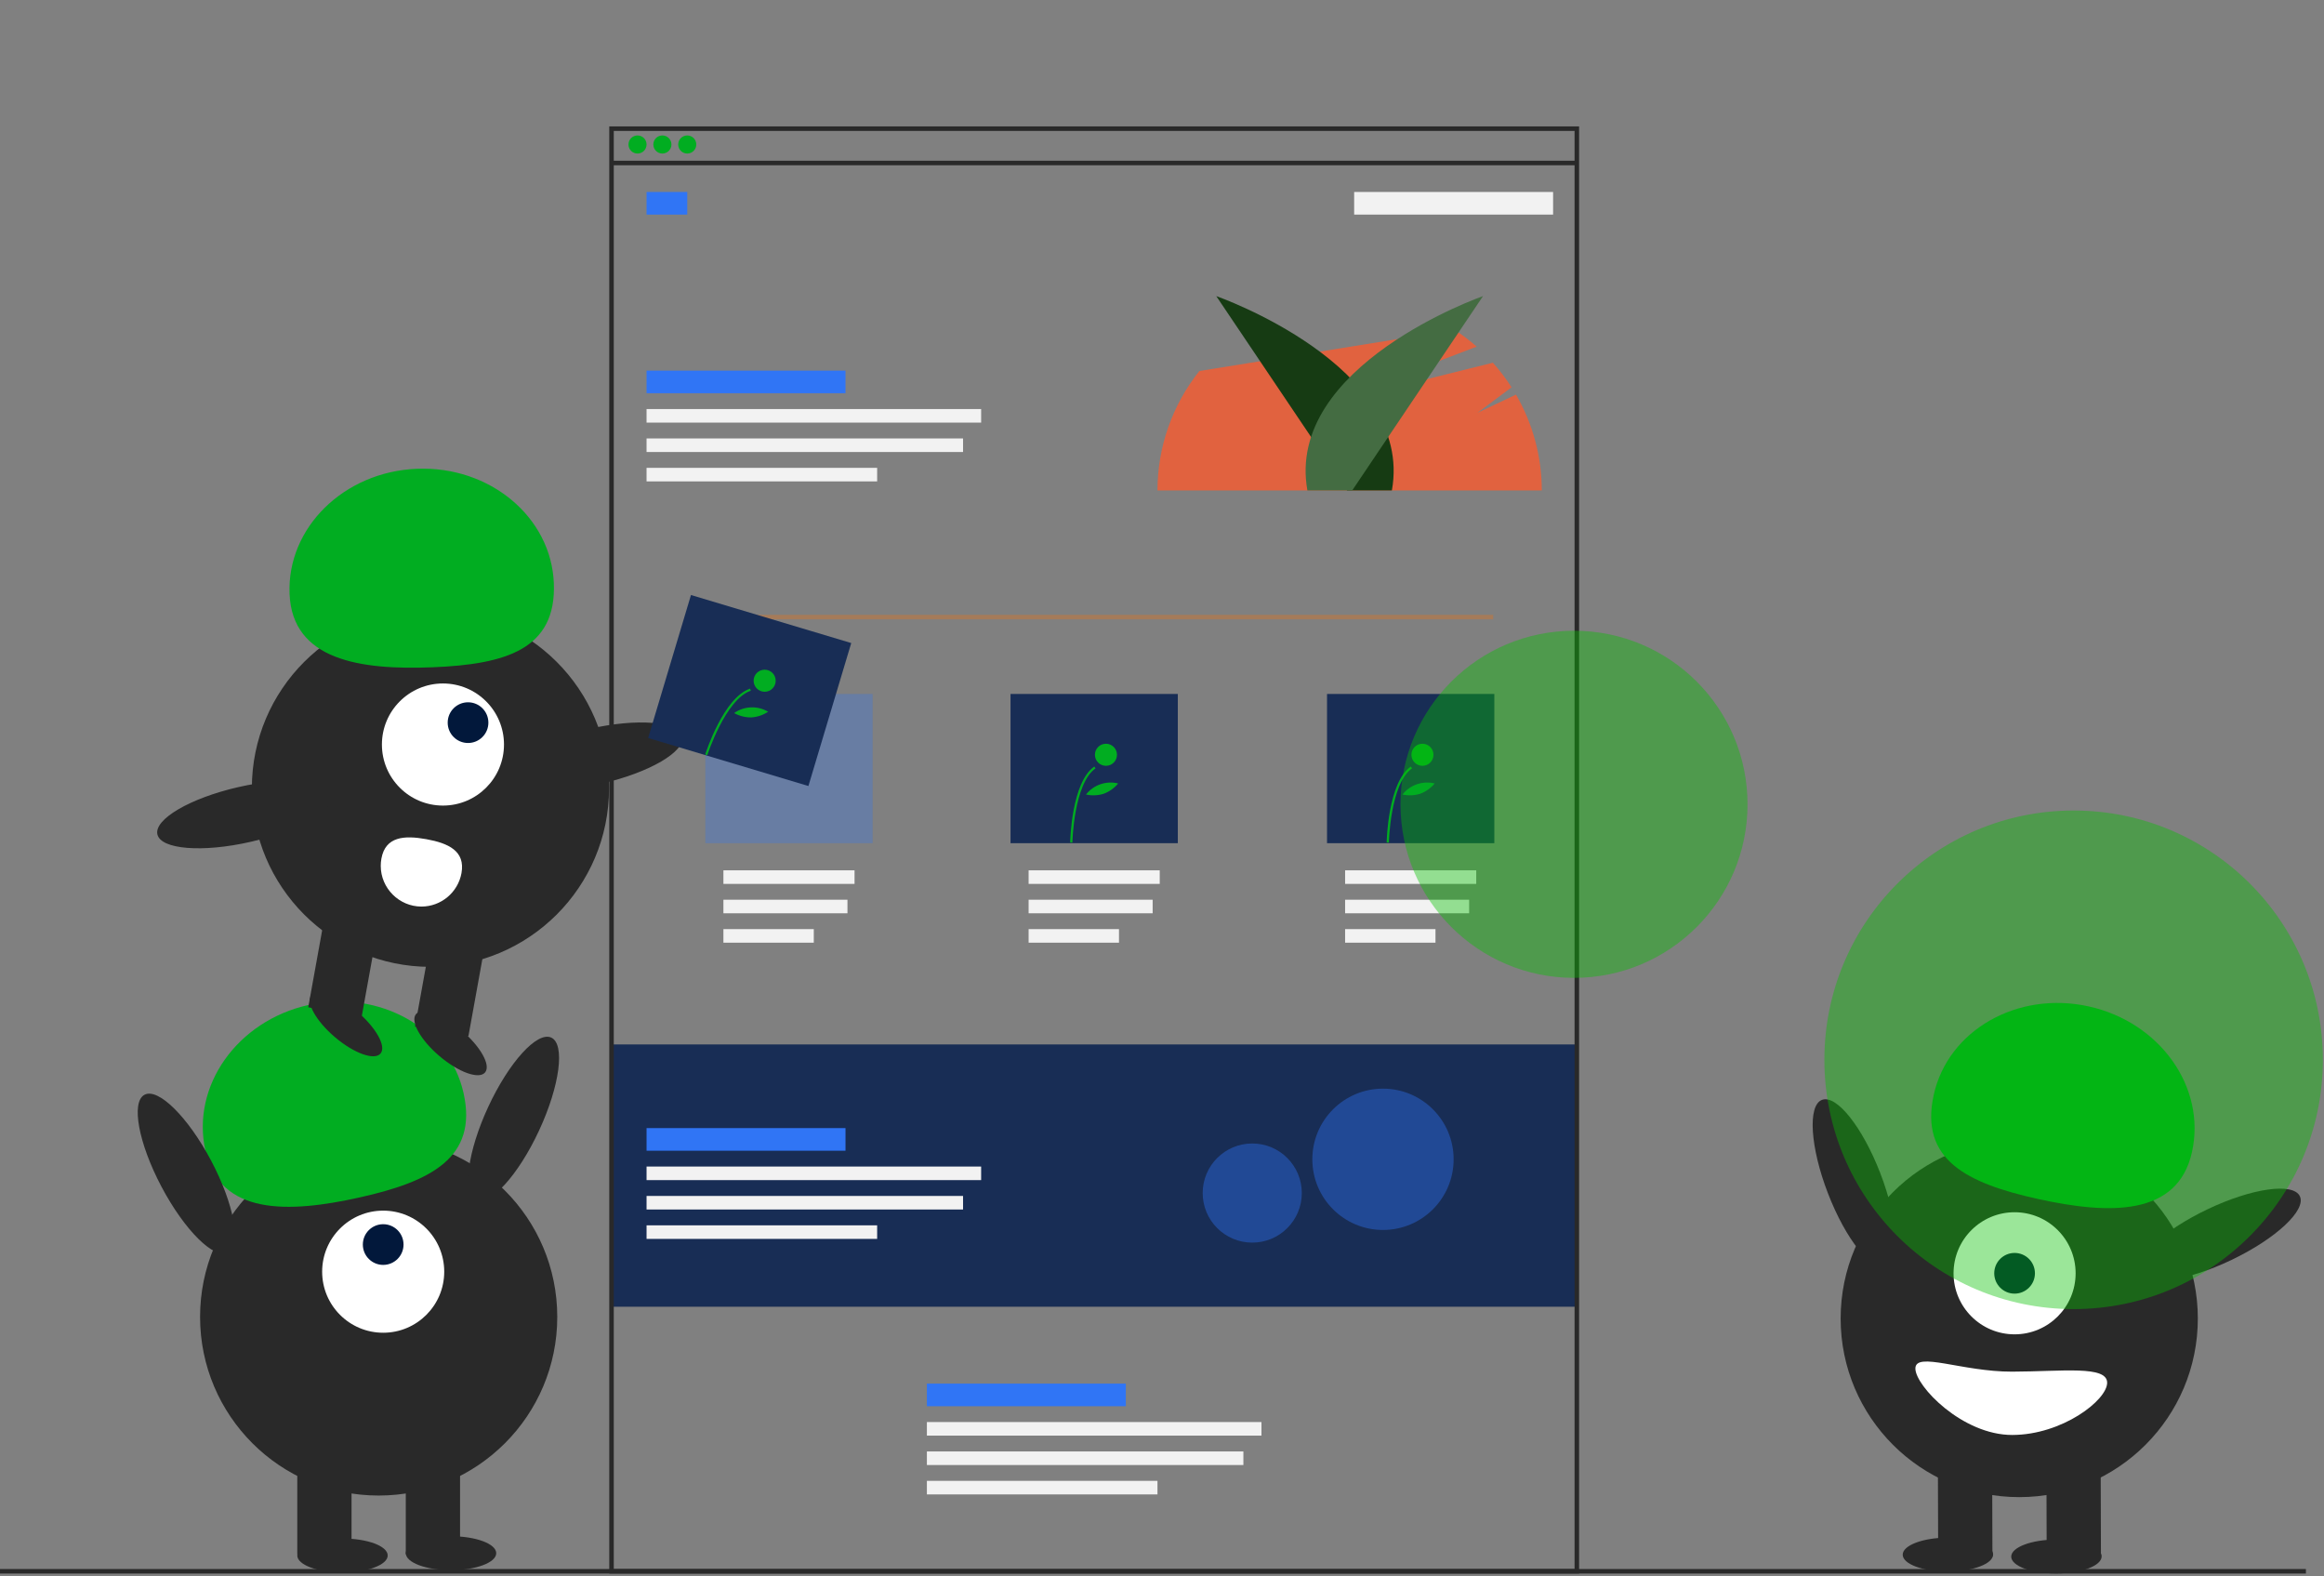 <?xml version="1.0" encoding="UTF-8" standalone="no"?>
<!DOCTYPE svg PUBLIC "-//W3C//DTD SVG 1.1//EN" "http://www.w3.org/Graphics/SVG/1.1/DTD/svg11.dtd">
<svg width="100%" height="100%" viewBox="0 0 1028 697" version="1.1" xmlns="http://www.w3.org/2000/svg" xmlns:xlink="http://www.w3.org/1999/xlink" xml:space="preserve" xmlns:serif="http://www.serif.com/" style="fill-rule:evenodd;clip-rule:evenodd;stroke-linejoin:round;stroke-miterlimit:2;">
    <rect x="0" y="0" width="1028" height="697" fill="#808080" stroke="none"/>
    <rect x="270" y="461.902" width="428" height="116" style="fill:rgb(24,45,85);"/>
    <g transform="matrix(1,0,0,1,-86.252,-101.971)">
        <path d="M756.839,276.477L739.749,284.565L754.874,273.255C752.416,269.418 749.654,265.784 746.616,262.388L672.499,280.81L739.447,255.271C736.388,252.572 733.139,250.096 729.726,247.861L616.789,266.052C604.8,281.044 598.261,299.677 598.252,318.873L768.252,318.873C768.245,303.983 764.308,289.357 756.839,276.477Z" style="fill:rgb(225,98,63);fill-rule:nonzero;"/>
    </g>
    <rect x="0" y="693.902" width="1020" height="2" style="fill:rgb(41,41,41);"/>
    <g transform="matrix(1,0,0,1,-86.252,-101.971)">
        <path d="M682.116,318.873L624.252,232.922C624.252,232.922 711.883,263.515 701.938,318.873L682.116,318.873Z" style="fill:rgb(22,59,19);fill-rule:nonzero;"/>
    </g>
    <g transform="matrix(1,0,0,1,-86.252,-101.971)">
        <path d="M684.388,318.873L742.252,232.922C742.252,232.922 654.621,263.515 664.566,318.873L684.388,318.873Z" style="fill:rgb(68,108,66);fill-rule:nonzero;"/>
    </g>
    <g transform="matrix(1,0,0,1,-86.252,-101.971)">
        <path d="M784.752,797.873L355.752,797.873L355.752,157.873L784.752,157.873L784.752,797.873ZM357.752,795.873L782.752,795.873L782.752,159.873L357.752,159.873L357.752,795.873Z" style="fill:rgb(41,41,41);fill-rule:nonzero;"/>
    </g>
    <rect x="271" y="71.083" width="427" height="2" style="fill:rgb(41,41,41);"/>
    <circle cx="282" cy="63.902" r="4" style="fill:rgb(1,173,33);"/>
    <circle cx="293" cy="63.902" r="4" style="fill:rgb(1,173,33);"/>
    <circle cx="304" cy="63.902" r="4" style="fill:rgb(1,173,33);"/>
    <rect x="286" y="84.902" width="18" height="10" style="fill:rgb(48,117,245);"/>
    <rect x="286" y="163.902" width="88" height="10" style="fill:rgb(48,117,245);"/>
    <g transform="matrix(-1,7.65714e-16,-7.65714e-16,-1,1372.25,281.774)">
        <rect x="685.252" y="186.873" width="88" height="10" style="fill:rgb(242,242,242);"/>
    </g>
    <rect x="286" y="180.902" width="148" height="6" style="fill:rgb(242,242,242);"/>
    <rect x="286" y="193.902" width="140" height="6" style="fill:rgb(242,242,242);"/>
    <rect x="286" y="206.902" width="102" height="6" style="fill:rgb(242,242,242);"/>
    <rect x="320" y="384.902" width="58" height="6" style="fill:rgb(242,242,242);"/>
    <rect x="320" y="397.902" width="54.865" height="6" style="fill:rgb(242,242,242);"/>
    <rect x="320" y="410.902" width="39.973" height="6" style="fill:rgb(242,242,242);"/>
    <rect x="455" y="384.902" width="58" height="6" style="fill:rgb(242,242,242);"/>
    <rect x="455" y="397.902" width="54.865" height="6" style="fill:rgb(242,242,242);"/>
    <rect x="455" y="410.902" width="39.973" height="6" style="fill:rgb(242,242,242);"/>
    <rect x="595" y="384.902" width="58" height="6" style="fill:rgb(242,242,242);"/>
    <rect x="595" y="397.902" width="54.865" height="6" style="fill:rgb(242,242,242);"/>
    <rect x="595" y="410.902" width="39.973" height="6" style="fill:rgb(242,242,242);"/>
    <rect x="410" y="611.902" width="88" height="10" style="fill:rgb(48,117,245);"/>
    <rect x="410" y="628.902" width="148" height="6" style="fill:rgb(242,242,242);"/>
    <rect x="410" y="641.902" width="140" height="6" style="fill:rgb(242,242,242);"/>
    <rect x="410" y="654.902" width="102" height="6" style="fill:rgb(242,242,242);"/>
    <rect x="312.5" y="271.902" width="348" height="2" style="fill:rgb(250,112,0);fill-opacity:0.3;"/>
    <rect x="312" y="306.902" width="74" height="66" style="fill:rgb(48,117,245);fill-opacity:0.3;"/>
    <rect x="447" y="306.902" width="74" height="66" style="fill:rgb(24,45,85);"/>
    <rect x="587" y="306.902" width="74" height="66" style="fill:rgb(24,45,85);"/>
    <g transform="matrix(1,0,0,1,-86.252,-101.971)">
        <path d="M560.611,474.595L559.634,474.576C559.655,473.495 560.266,448.015 570.297,440.972L570.857,441.771C561.231,448.53 560.616,474.335 560.611,474.595Z" style="fill:rgb(1,173,33);fill-rule:nonzero;"/>
    </g>
    <circle cx="489.206" cy="333.798" r="4.881" style="fill:rgb(1,173,33);"/>
    <g transform="matrix(1,0,0,1,-86.252,-101.971)">
        <path d="M574.471,453.004C571.932,453.802 569.228,453.918 566.63,453.343C569.994,449.06 575.585,447.142 580.87,448.458C579.172,450.508 576.965,452.075 574.471,453.004Z" style="fill:rgb(1,173,33);fill-rule:nonzero;"/>
    </g>
    <g transform="matrix(1,0,0,1,-86.252,-101.971)">
        <path d="M700.611,474.595L699.634,474.576C699.655,473.495 700.266,448.015 710.297,440.972L710.857,441.771C701.231,448.53 700.616,474.335 700.611,474.595Z" style="fill:rgb(1,173,33);fill-rule:nonzero;"/>
    </g>
    <circle cx="629.206" cy="333.798" r="4.881" style="fill:rgb(1,173,33);"/>
    <circle cx="696.248" cy="355.702" r="76.752" style="fill:rgb(6,192,0);fill-opacity:0.4;"/>
    <g transform="matrix(1,0,0,1,-86.252,-101.971)">
        <path d="M714.471,453.004C711.932,453.802 709.228,453.918 706.63,453.343C709.994,449.06 715.585,447.142 720.87,448.458C719.172,450.508 716.965,452.075 714.471,453.004Z" style="fill:rgb(1,173,33);fill-rule:nonzero;"/>
    </g>
    <rect x="286" y="498.902" width="88" height="10" style="fill:rgb(48,117,245);"/>
    <rect x="286" y="515.902" width="148" height="6" style="fill:rgb(242,242,242);"/>
    <rect x="286" y="528.902" width="140" height="6" style="fill:rgb(242,242,242);"/>
    <rect x="286" y="541.902" width="102" height="6" style="fill:rgb(242,242,242);"/>
    <circle cx="611.752" cy="512.702" r="31.248" style="fill:rgb(48,117,245);fill-opacity:0.4;"/>
    <circle cx="553.92" cy="527.626" r="21.92" style="fill:rgb(48,117,245);fill-opacity:0.4;"/>
    <circle cx="167.5" cy="582.402" r="79" style="fill:rgb(41,41,41);"/>
    <rect x="131.5" y="644.402" width="24" height="43" style="fill:rgb(41,41,41);"/>
    <rect x="179.5" y="644.402" width="24" height="43" style="fill:rgb(41,41,41);"/>
    <ellipse cx="151.5" cy="687.902" rx="20" ry="7.5" style="fill:rgb(41,41,41);"/>
    <ellipse cx="199.5" cy="686.902" rx="20" ry="7.5" style="fill:rgb(41,41,41);"/>
    <circle cx="169.5" cy="562.402" r="27" style="fill:white;"/>
    <circle cx="169.5" cy="550.402" r="9" style="fill:rgb(2,24,59);"/>
    <g transform="matrix(1,0,0,1,-86.252,-101.971)">
        <path d="M177.119,610.905C170.741,582.337 191.131,553.471 222.663,546.43C254.196,539.389 284.929,556.84 291.307,585.408C297.686,613.975 276.789,624.511 245.257,631.552C213.725,638.593 183.498,639.472 177.119,610.905Z" style="fill:rgb(1,173,33);fill-rule:nonzero;"/>
    </g>
    <g transform="matrix(0.421,-0.907,0.907,0.421,-446.21,527.758)">
        <ellipse cx="313.528" cy="596.957" rx="39.5" ry="12.4" style="fill:rgb(41,41,41);"/>
    </g>
    <g transform="matrix(0.884,-0.468,0.468,0.884,-357.173,49.014)">
        <ellipse cx="168.528" cy="620.957" rx="12.4" ry="39.5" style="fill:rgb(41,41,41);"/>
    </g>
    <g transform="matrix(0.933,-0.36,0.36,0.933,-250.616,265.819)">
        <ellipse cx="906.255" cy="625.623" rx="12.4" ry="39.5" style="fill:rgb(41,41,41);"/>
    </g>
    <circle cx="893.19" cy="583.104" r="79" style="fill:rgb(41,41,41);"/>
    <g transform="matrix(-1,0.003,-0.003,-1,1923.25,1432.23)">
        <rect x="991.675" y="747.007" width="24" height="43" style="fill:rgb(41,41,41);"/>
    </g>
    <g transform="matrix(-1,0.003,-0.003,-1,1827.25,1432.63)">
        <rect x="943.676" y="747.141" width="24" height="43" style="fill:rgb(41,41,41);"/>
    </g>
    <g transform="matrix(1,-0.003,0.003,1,-88.463,-99.178)">
        <ellipse cx="995.737" cy="790.529" rx="20" ry="7.5" style="fill:rgb(41,41,41);"/>
    </g>
    <g transform="matrix(1,-0.003,0.003,1,-88.46,-99.313)">
        <ellipse cx="947.734" cy="789.664" rx="20" ry="7.5" style="fill:rgb(41,41,41);"/>
    </g>
    <circle cx="891.134" cy="563.109" r="27" style="fill:white;"/>
    <circle cx="891.134" cy="563.109" r="9" style="fill:rgb(2,24,59);"/>
    <g transform="matrix(1,0,0,1,-86.252,-101.971)">
        <path d="M1055.87,611.392C1062.17,582.807 1041.7,553.998 1010.14,547.045C978.592,540.093 947.908,557.63 941.609,586.215C935.31,614.8 956.237,625.278 987.789,632.231C1019.34,639.183 1049.57,639.978 1055.87,611.392Z" style="fill:rgb(1,173,33);fill-rule:nonzero;"/>
    </g>
    <g transform="matrix(0.902,-0.431,0.431,0.902,-261.302,421.848)">
        <ellipse cx="1068.32" cy="648.169" rx="39.5" ry="12.4" style="fill:rgb(41,41,41);"/>
    </g>
    <g transform="matrix(1,0,0,1,-86.252,-101.971)">
        <path d="M1018.33,713.466C1018.35,721.198 998.482,736.521 976.39,736.583C954.299,736.645 933.525,714.935 933.503,707.203C933.482,699.471 954.221,708.645 976.312,708.583C998.403,708.521 1018.3,705.734 1018.33,713.466Z" style="fill:white;fill-rule:nonzero;"/>
    </g>
    <circle cx="917.248" cy="468.702" r="110.248" style="fill:rgb(6,192,0);fill-opacity:0.4;"/>
    <circle cx="190.405" cy="348.59" r="79" style="fill:rgb(41,41,41);"/>
    <g transform="matrix(0.984,0.178,-0.178,0.984,11.692,-135.944)">
        <rect x="226.167" y="506.95" width="24" height="43" style="fill:rgb(41,41,41);"/>
    </g>
    <g transform="matrix(0.984,0.178,-0.178,0.984,13.97,-144.221)">
        <rect x="273.399" y="515.501" width="24" height="43" style="fill:rgb(41,41,41);"/>
    </g>
    <g transform="matrix(0.646,-0.763,0.763,0.646,-415.189,315.357)">
        <ellipse cx="285.687" cy="563.475" rx="7.5" ry="20" style="fill:rgb(41,41,41);"/>
    </g>
    <g transform="matrix(0.646,-0.763,0.763,0.646,-425.159,277.103)">
        <ellipse cx="239.439" cy="555.103" rx="7.5" ry="20" style="fill:rgb(41,41,41);"/>
    </g>
    <circle cx="195.936" cy="329.266" r="27" style="fill:white;"/>
    <circle cx="207.032" cy="319.588" r="9" style="fill:rgb(2,24,59);"/>
    <g transform="matrix(1,0,0,1,-86.252,-101.971)">
        <path d="M214.337,364.617C213.149,335.37 238.356,310.598 270.638,309.287C302.92,307.975 330.053,330.622 331.241,359.869C332.429,389.116 309.988,395.761 277.706,397.072C245.424,398.383 215.525,393.864 214.337,364.617Z" style="fill:rgb(1,173,33);fill-rule:nonzero;"/>
    </g>
    <g transform="matrix(0.975,-0.223,0.223,0.975,-174.864,-12.836)">
        <ellipse cx="349.603" cy="436.168" rx="39.5" ry="12.4" style="fill:rgb(41,41,41);"/>
    </g>
    <g transform="matrix(0.975,-0.223,0.223,0.975,-184.546,-46.831)">
        <ellipse cx="194.528" cy="461.957" rx="39.5" ry="12.4" style="fill:rgb(41,41,41);"/>
    </g>
    <g transform="matrix(1,0,0,1,-86.252,-101.971)">
        <path d="M254.96,481.694C254.768,482.752 254.672,483.825 254.672,484.9C254.672,494.775 262.797,502.9 272.672,502.9C281.341,502.9 288.839,496.637 290.384,488.107C292.155,478.324 284.591,474.863 274.809,473.092C265.027,471.321 256.73,471.912 254.96,481.694Z" style="fill:white;fill-rule:nonzero;"/>
    </g>
    <g transform="matrix(0.958,0.287,-0.287,0.958,48.33,-204.779)">
        <rect x="380.752" y="374.373" width="74" height="66" style="fill:rgb(24,45,85);"/>
    </g>
    <g transform="matrix(1,0,0,1,-86.252,-101.971)">
        <path d="M399.12,435.948L398.19,435.649C398.521,434.62 406.422,410.388 418.053,406.523L418.361,407.449C407.199,411.159 399.199,435.701 399.12,435.948Z" style="fill:rgb(1,173,33);fill-rule:nonzero;"/>
    </g>
    <circle cx="338.24" cy="301.05" r="4.881" style="fill:rgb(1,173,33);"/>
    <g transform="matrix(1,0,0,1,-86.252,-101.971)">
        <path d="M418.597,419.247C415.936,419.282 413.312,418.617 410.989,417.319C415.441,414.183 421.347,413.952 426.031,416.73C423.816,418.205 421.252,419.073 418.597,419.247Z" style="fill:rgb(1,173,33);fill-rule:nonzero;"/>
    </g>
</svg>
